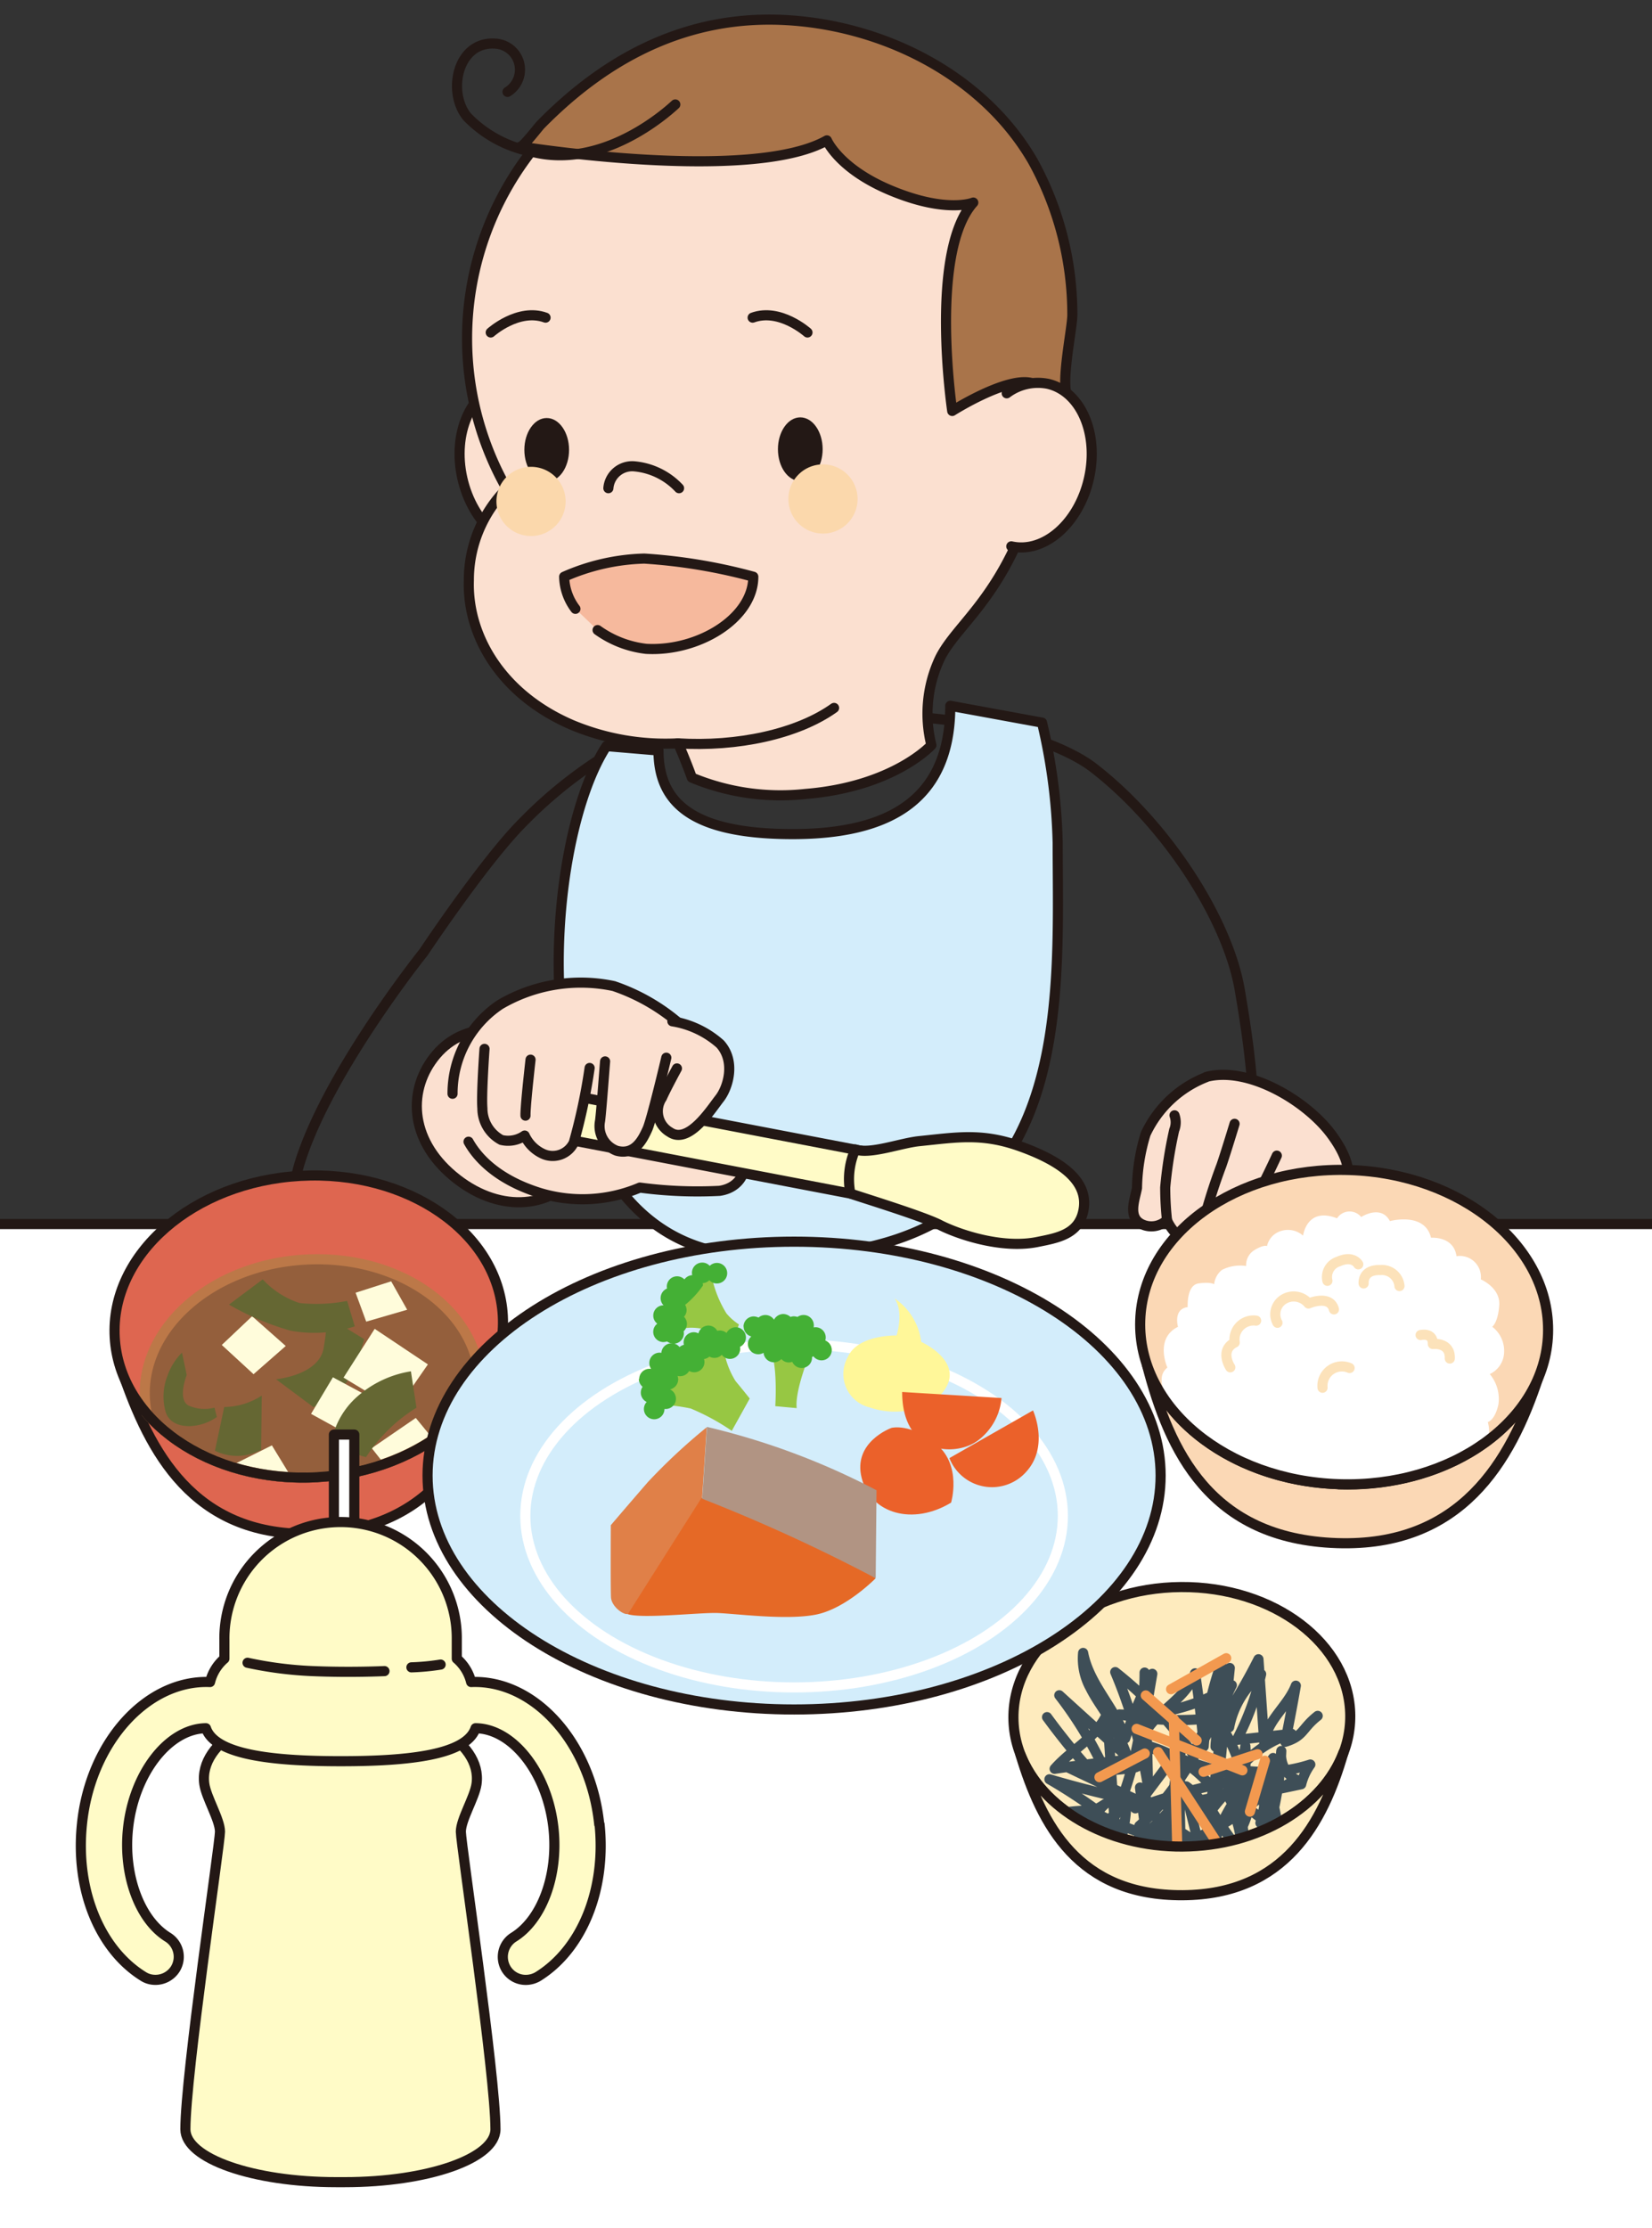 <svg xmlns="http://www.w3.org/2000/svg" xmlns:xlink="http://www.w3.org/1999/xlink" width="138.86" height="187.255" viewBox="0 0 138.86 187.255">
  <rect x="0" y="0" width="138.86" height="187.255" fill="#333333" stroke="none"/>
  <defs>
    <clipPath id="clip-path">
      <rect id="長方形_1754" data-name="長方形 1754" width="138.86" height="187.255" fill="none"/>
    </clipPath>
    <clipPath id="clip-path-2">
      <path id="パス_14777" data-name="パス 14777" d="M63.98,77.177c-7.764.439-13.786,5.679-13.457,11.715a11.607,11.607,0,0,0,.151,1.207c3.059,3.512,8.395,5.693,14.321,5.35s10.988-3.086,13.635-6.927a9.02,9.02,0,0,0,.027-1.221C78.328,81.54,72.32,77.15,65.009,77.15c-.343,0-.686,0-1.043.027" transform="translate(-50.511 -77.15)" fill="none"/>
    </clipPath>
    <clipPath id="clip-path-4">
      <path id="パス_14784" data-name="パス 14784" d="M111.511,84.327c-.233,7.284,7.243,13.443,16.708,13.758s17.325-5.35,17.572-12.647S138.548,72,129.083,71.68h-.741c-9.136,0-16.6,5.556-16.831,12.661" transform="translate(-111.506 -71.68)" fill="none"/>
    </clipPath>
  </defs>
  <g id="img_19" transform="translate(-41.64)">
    <g id="グループ_2638" data-name="グループ 2638" transform="translate(41.64)">
      <g id="グループ_2633" data-name="グループ 2633" clip-path="url(#clip-path)">
        <path id="パス_14716" data-name="パス 14716" d="M87.122,46.448a37.183,37.183,0,0,0-8.23,6.365c-3.237,3.237-8.354,10.933-8.354,10.933s-7.97,9.945-10.384,17.627c-3.141,10.014,9.383,16.1,17.97,8.669l-.288,14.581h49.6l.425-17.586s6.859,2.579,10.288-1,2-13.292,1-19.149-6.1-13.854-12.277-18.642c-2.853-2.222-10.411-4.787-20.878-4.362-7.147.288-14.581,1.139-18.861,2.579Z" transform="translate(-34.942 16.295)" fill="none" stroke="#231815" stroke-linecap="round" stroke-linejoin="round" stroke-width="0.85"/>
        <path id="パス_14717" data-name="パス 14717" d="M253.833,162.63H2.079c-1.728,0-2.181-1.358-1-3L33.945,76.9a5.25,5.25,0,0,1,3.841-1.907H218.127a5.274,5.274,0,0,1,3.841,1.907l32.867,82.729c1.18,1.646.727,3-1,3" transform="translate(-56.962 27.876)" fill="#fff"/>
        <path id="パス_14718" data-name="パス 14718" d="M253.833,162.63H2.079c-1.728,0-2.181-1.358-1-3L33.945,76.9a5.25,5.25,0,0,1,3.841-1.907H218.127a5.274,5.274,0,0,1,3.841,1.907l32.867,82.729c1.18,1.646.727,3-1,3Z" transform="translate(-56.962 27.876)" fill="none" stroke="#231815" stroke-linecap="round" stroke-linejoin="round" stroke-width="0.85"/>
        <path id="パス_14719" data-name="パス 14719" d="M80.031,29.245c.837,3.772-.713,7.339-3.47,7.956s-5.679-1.948-6.529-5.72.713-7.339,3.47-7.956,5.679,1.948,6.529,5.72" transform="translate(-31.17 8.711)" fill="#fbe0d0"/>
        <path id="パス_14720" data-name="パス 14720" d="M80.031,29.245c.837,3.772-.713,7.339-3.47,7.956s-5.679-1.948-6.529-5.72.713-7.339,3.47-7.956S79.181,25.473,80.031,29.245Z" transform="translate(-31.17 8.711)" fill="none" stroke="#231815" stroke-linecap="round" stroke-linejoin="round" stroke-width="0.85"/>
        <path id="パス_14721" data-name="パス 14721" d="M119.574,33.461C121.4,21.088,117.749,2.09,95.856,2.09a25.577,25.577,0,0,0-22.263,38.2A10.852,10.852,0,0,0,70.411,48c-.151,4.623,2.7,9.588,8.683,12.154A20.391,20.391,0,0,0,88,61.692c.754,1.728,1.152,2.881,1.152,2.881a19.39,19.39,0,0,0,9.561,1.372c7.421-.6,10.576-4.1,10.576-4.1a10.908,10.908,0,0,1,.727-7.325c1.824-3.635,7.352-6.132,9.561-21.07" transform="translate(-31.001 0.777)" fill="#fbe0d0"/>
        <path id="パス_14722" data-name="パス 14722" d="M119.574,33.461C121.4,21.088,117.749,2.09,95.856,2.09a25.577,25.577,0,0,0-22.263,38.2A10.852,10.852,0,0,0,70.411,48c-.151,4.623,2.7,9.588,8.683,12.154A20.391,20.391,0,0,0,88,61.692c.754,1.728,1.152,2.881,1.152,2.881a19.39,19.39,0,0,0,9.561,1.372c7.421-.6,10.576-4.1,10.576-4.1a10.908,10.908,0,0,1,.727-7.325c1.824-3.635,7.352-6.132,9.561-21.07Z" transform="translate(-31.001 0.777)" fill="none" stroke="#231815" stroke-linecap="round" stroke-linejoin="round" stroke-width="0.85"/>
        <path id="パス_14723" data-name="パス 14723" d="M111.578,16.59c-3.731,4.211-1.756,17.5-1.756,17.5s4.431-2.812,6.571-2.373a8.152,8.152,0,0,1,3.251,1.331c-.864-.713.288-5.885.274-7.051a26.706,26.706,0,0,0-3.306-12.881C112.429,5.863,104.047,1.693,95.844,1.241S80.851,4.3,75.214,10.047c-.165.165-1.468,1.866-1.674,1.824,0,0,19.328,3.1,25.747-.521,0,0,1.029,2.455,5.542,4.28,4.582,1.866,6.763.946,6.763.946" transform="translate(-29.782 0.447)" fill="#a9744a"/>
        <path id="パス_14724" data-name="パス 14724" d="M111.578,16.59c-3.731,4.211-1.756,17.5-1.756,17.5s4.431-2.812,6.571-2.373a8.152,8.152,0,0,1,3.251,1.331c-.864-.713.288-5.885.274-7.051a26.706,26.706,0,0,0-3.306-12.881C112.429,5.863,104.047,1.693,95.844,1.241S80.851,4.3,75.214,10.047c-.165.165-1.468,1.866-1.674,1.824,0,0,19.328,3.1,25.747-.521,0,0,1.029,2.455,5.542,4.28,4.582,1.866,6.763.946,6.763.946Z" transform="translate(-29.782 0.447)" fill="none" stroke="#231815" stroke-linecap="round" stroke-linejoin="round" stroke-width="0.85"/>
        <path id="パス_14725" data-name="パス 14725" d="M77.156,38.445a4.614,4.614,0,0,1-.946-2.7,17.787,17.787,0,0,1,6.735-1.523,45.972,45.972,0,0,1,9.163,1.523c0,3.484-4.609,6.31-9,6.063a8.72,8.72,0,0,1-4.088-1.577" transform="translate(-28.789 12.721)" fill="#f6b99d"/>
        <path id="パス_14726" data-name="パス 14726" d="M77.156,38.445a4.614,4.614,0,0,1-.946-2.7,17.787,17.787,0,0,1,6.735-1.523,45.972,45.972,0,0,1,9.163,1.523c0,3.484-4.609,6.31-9,6.063a8.72,8.72,0,0,1-4.088-1.577" transform="translate(-28.789 12.721)" fill="none" stroke="#231815" stroke-linecap="round" stroke-linejoin="round" stroke-width="0.85"/>
        <path id="パス_14727" data-name="パス 14727" d="M84.86,30.408A5.866,5.866,0,0,0,81.1,28.57a2.007,2.007,0,0,0-2.181,1.838" transform="translate(-27.782 10.62)" fill="none" stroke="#231815" stroke-linecap="round" stroke-linejoin="round" stroke-width="0.85"/>
        <path id="パス_14728" data-name="パス 14728" d="M71.71,20.762s2.318-2.085,4.609-1.248" transform="translate(-30.462 7.18)" fill="none" stroke="#231815" stroke-linecap="round" stroke-linejoin="round" stroke-width="0.85"/>
        <path id="パス_14729" data-name="パス 14729" d="M92.369,20.762s-2.318-2.085-4.609-1.248" transform="translate(-24.496 7.18)" fill="none" stroke="#231815" stroke-linecap="round" stroke-linejoin="round" stroke-width="0.85"/>
        <path id="パス_14730" data-name="パス 14730" d="M89.31,28.245c0,1.481.837,2.675,1.879,2.675s1.879-1.207,1.879-2.675-.837-2.675-1.879-2.675-1.879,1.207-1.879,2.675" transform="translate(-23.92 9.505)" fill="#231815"/>
        <path id="パス_14731" data-name="パス 14731" d="M77.529,28.285c0,1.481-.837,2.675-1.879,2.675s-1.879-1.207-1.879-2.675.837-2.675,1.879-2.675,1.879,1.207,1.879,2.675" transform="translate(-29.696 9.52)" fill="#231815"/>
        <path id="パス_14732" data-name="パス 14732" d="M83.16,46.347c5.034.315,10.082-.782,13.155-2.977" transform="translate(-26.206 16.122)" fill="none" stroke="#231815" stroke-linecap="round" stroke-linejoin="round" stroke-width="0.85"/>
        <path id="パス_14733" data-name="パス 14733" d="M116.5,44.653a48.154,48.154,0,0,1,1.317,10.1c0,14.335,1.77,36.365-26.447,34.65C72.493,88.246,73.838,55.915,79.887,46.628l4.376.37c0,4.2,2.593,6.79,10.206,7.01,8.614.247,14.321-2.428,14.321-10.768l7.7,1.413Z" transform="translate(-28.913 16.074)" fill="#d3edfb"/>
        <path id="パス_14734" data-name="パス 14734" d="M116.5,44.653a48.154,48.154,0,0,1,1.317,10.1c0,14.335,1.77,36.365-26.447,34.65C72.493,88.246,73.838,55.915,79.887,46.628l4.376.37c0,4.2,2.593,6.79,10.206,7.01,8.614.247,14.321-2.428,14.321-10.768l7.7,1.413Z" transform="translate(-28.913 16.074)" fill="none" stroke="#231815" stroke-linecap="round" stroke-linejoin="round" stroke-width="0.85"/>
        <path id="パス_14735" data-name="パス 14735" d="M117.226,66.041a9.385,9.385,0,0,0-5.1,4.774,16.324,16.324,0,0,0-.727,4.54c-.178.974-.8,2.455.4,3.045a1.879,1.879,0,0,0,2.112-.343s.713,1.646,1.6,1.344a4.147,4.147,0,0,0,1.372-.741s1.262.549,1.742.288l.48-.261A1.706,1.706,0,0,0,119.6,80.1c.6.466,3.621.343,5.062-.261s2.743-1.125,3.662-2.853,1.536-3.21-.535-6.063-7.01-5.83-10.562-4.9" transform="translate(-15.828 24.479)" fill="#fbe0d0"/>
        <path id="パス_14736" data-name="パス 14736" d="M117.226,66.041a9.385,9.385,0,0,0-5.1,4.774,16.324,16.324,0,0,0-.727,4.54c-.178.974-.8,2.455.4,3.045a1.879,1.879,0,0,0,2.112-.343s.713,1.646,1.6,1.344a4.147,4.147,0,0,0,1.372-.741s1.262.549,1.742.288l.48-.261A1.706,1.706,0,0,0,119.6,80.1c.6.466,3.621.343,5.062-.261s2.743-1.125,3.662-2.853,1.536-3.21-.535-6.063-7.01-5.83-10.562-4.9Z" transform="translate(-15.828 24.479)" fill="none" stroke="#231815" stroke-linecap="round" stroke-linejoin="round" stroke-width="0.85"/>
        <path id="パス_14737" data-name="パス 14737" d="M113.823,68.33a1.764,1.764,0,0,1-.027,1.248,37.057,37.057,0,0,0-.754,4.815,26.056,26.056,0,0,0,.151,2.743" transform="translate(-15.1 25.4)" fill="none" stroke="#231815" stroke-linecap="round" stroke-linejoin="round" stroke-width="0.85"/>
        <path id="パス_14738" data-name="パス 14738" d="M118.03,68.85s-.8,2.634-1.111,3.512a47.154,47.154,0,0,0-1.619,5.185" transform="translate(-14.258 25.594)" fill="none" stroke="#231815" stroke-linecap="round" stroke-linejoin="round" stroke-width="0.85"/>
        <path id="パス_14739" data-name="パス 14739" d="M120.98,70.8s-1.3,2.812-2,3.978a7.8,7.8,0,0,1-2.058,2.071" transform="translate(-13.656 26.319)" fill="none" stroke="#231815" stroke-linecap="round" stroke-linejoin="round" stroke-width="0.85"/>
        <path id="パス_14740" data-name="パス 14740" d="M123.375,72.54a20.739,20.739,0,0,1-2.442,3.333c-.85.713-1.989.892-3.443-.178" transform="translate(-13.444 26.965)" fill="none" stroke="#231815" stroke-linecap="round" stroke-linejoin="round" stroke-width="0.85"/>
        <path id="パス_14741" data-name="パス 14741" d="M87.992,7.788c-.741.686-6.159,5.542-12.14,3.951A10.24,10.24,0,0,1,70.5,8.83c-1.728-2.1-.809-6.488,2.483-6.145a2.191,2.191,0,0,1,.905,4.047" transform="translate(-31.229 0.991)" fill="none" stroke="#231815" stroke-linecap="round" stroke-linejoin="round" stroke-width="0.85"/>
        <path id="パス_14742" data-name="パス 14742" d="M103.714,37.2c2.757.617,5.679-1.934,6.529-5.72s-.713-7.325-3.47-7.942a4.346,4.346,0,0,0-3.443.8" transform="translate(-18.708 8.715)" fill="#fbe0d0"/>
        <path id="パス_14743" data-name="パス 14743" d="M103.714,37.2c2.757.617,5.679-1.934,6.529-5.72s-.713-7.325-3.47-7.942a4.346,4.346,0,0,0-3.443.8" transform="translate(-18.708 8.715)" fill="none" stroke="#231815" stroke-linecap="round" stroke-linejoin="round" stroke-width="0.85"/>
        <path id="パス_14744" data-name="パス 14744" d="M80.622,75.32c-2.387,2.853-6.667,3.182-10.4.055S66.411,68.036,68.8,65.2s6.749-2.908,10.48.219,3.731,7.064,1.344,9.9" transform="translate(-32.145 23.444)" fill="#fbe0d0"/>
        <path id="パス_14745" data-name="パス 14745" d="M80.622,75.32c-2.387,2.853-6.667,3.182-10.4.055S66.411,68.036,68.8,65.2s6.749-2.908,10.48.219,3.731,7.064,1.344,9.9Z" transform="translate(-32.145 23.444)" fill="none" stroke="#231815" stroke-linecap="round" stroke-linejoin="round" stroke-width="0.85"/>
        <path id="パス_14746" data-name="パス 14746" d="M69.375,69.551a8.99,8.99,0,0,1,4.005-7.5,13.389,13.389,0,0,1,9.547-1.55A16.6,16.6,0,0,1,88.607,63.8c3.128,3.141,1.084,7.476.11,9.245,0,0,3.5.576,4.623,1.372s.6,2.99-1.523,3.292a36.432,36.432,0,0,1-6.694-.274,12.364,12.364,0,0,1-8.354.466c-3.786-1.166-5.391-3.141-6.049-4.321" transform="translate(-31.337 22.368)" fill="#fbe0d0"/>
        <path id="パス_14747" data-name="パス 14747" d="M69.375,69.551a8.99,8.99,0,0,1,4.005-7.5,13.389,13.389,0,0,1,9.547-1.55A16.6,16.6,0,0,1,88.607,63.8c3.128,3.141,1.084,7.476.11,9.245,0,0,3.5.576,4.623,1.372s.6,2.99-1.523,3.292a36.432,36.432,0,0,1-6.694-.274,12.364,12.364,0,0,1-8.354.466c-3.786-1.166-5.391-3.141-6.049-4.321" transform="translate(-31.337 22.368)" fill="none" stroke="#231815" stroke-linecap="round" stroke-linejoin="round" stroke-width="0.85"/>
        <path id="パス_14748" data-name="パス 14748" d="M104.4,76.083l-29.355-5.61a1.46,1.46,0,0,1-1.152-1.7l.151-.782a1.461,1.461,0,0,1,1.7-1.152l29.355,5.61a1.461,1.461,0,0,1,1.152,1.7l-.151.782a1.461,1.461,0,0,1-1.7,1.152" transform="translate(-29.659 24.836)" fill="#fffbc7"/>
        <path id="パス_14749" data-name="パス 14749" d="M1.454,0h.8A1.455,1.455,0,0,1,3.7,1.454v29.89A1.455,1.455,0,0,1,2.25,32.8h-.8A1.455,1.455,0,0,1,0,31.344V1.454A1.455,1.455,0,0,1,1.454,0Z" transform="translate(43.962 95.041) rotate(-79.17)" fill="none" stroke="#231815" stroke-linecap="round" stroke-linejoin="round" stroke-width="0.85"/>
        <path id="パス_14750" data-name="パス 14750" d="M83.169,62.57a7.937,7.937,0,0,1,4.019,1.907c1.331,1.481.658,3.676-.055,4.582s-2.606,3.909-4.17,2.826A2.022,2.022,0,0,1,82.291,69c.316-.727,1.262-2.469,1.262-2.469" transform="translate(-26.653 23.259)" fill="#fbe0d0"/>
        <path id="パス_14751" data-name="パス 14751" d="M83.169,62.57a7.937,7.937,0,0,1,4.019,1.907c1.331,1.481.658,3.676-.055,4.582s-2.606,3.909-4.17,2.826A2.022,2.022,0,0,1,82.291,69c.316-.727,1.262-2.469,1.262-2.469" transform="translate(-26.653 23.259)" fill="none" stroke="#231815" stroke-linecap="round" stroke-linejoin="round" stroke-width="0.85"/>
        <path id="パス_14752" data-name="パス 14752" d="M83.985,64.8s-1.235,5.24-1.591,6.008-1.015,2.236-2.579,1.811a2.205,2.205,0,0,1-1.4-2.5c.11-.8.384-4.568.425-5.007" transform="translate(-27.978 24.088)" fill="#fbe0d0"/>
        <path id="パス_14753" data-name="パス 14753" d="M83.985,64.8s-1.235,5.24-1.591,6.008-1.015,2.236-2.579,1.811a2.205,2.205,0,0,1-1.4-2.5c.11-.8.384-4.568.425-5.007" transform="translate(-27.978 24.088)" fill="none" stroke="#231815" stroke-linecap="round" stroke-linejoin="round" stroke-width="0.85"/>
        <path id="パス_14754" data-name="パス 14754" d="M80.218,65.865a48.908,48.908,0,0,1-1.331,6.269,1.962,1.962,0,0,1-2.62.933,3.127,3.127,0,0,1-1.509-1.523,2.435,2.435,0,0,1-1.962.37,3.005,3.005,0,0,1-1.591-2.661c-.1-1.152.178-4.993.178-4.993" transform="translate(-30.657 23.887)" fill="#fbe0d0"/>
        <path id="パス_14755" data-name="パス 14755" d="M80.218,65.865a48.908,48.908,0,0,1-1.331,6.269,1.962,1.962,0,0,1-2.62.933,3.127,3.127,0,0,1-1.509-1.523,2.435,2.435,0,0,1-1.962.37,3.005,3.005,0,0,1-1.591-2.661c-.1-1.152.178-4.993.178-4.993" transform="translate(-30.657 23.887)" fill="none" stroke="#231815" stroke-linecap="round" stroke-linejoin="round" stroke-width="0.85"/>
        <path id="パス_14756" data-name="パス 14756" d="M74.266,64.92s-.453,3.951-.425,4.705" transform="translate(-29.671 24.133)" fill="#fbe0d0"/>
        <path id="パス_14757" data-name="パス 14757" d="M74.266,64.92s-.453,3.951-.425,4.705" transform="translate(-29.671 24.133)" fill="none" stroke="#231815" stroke-linecap="round" stroke-linejoin="round" stroke-width="0.85"/>
        <path id="パス_14758" data-name="パス 14758" d="M94.188,70.7a6.189,6.189,0,0,0-.412,3.7c.123.082,6.008,1.866,7.5,2.634s5.185,2.058,8.23,1.44c1.619-.329,3.457-.617,3.855-2.634.453-2.291-1.5-4.033-5.322-5.4-3.21-1.152-5.35-.754-8.464-.439-1.6.165-4.129,1.139-5.391.7" transform="translate(-22.296 25.898)" fill="#fffbc7"/>
        <path id="パス_14759" data-name="パス 14759" d="M94.188,70.7a6.189,6.189,0,0,0-.412,3.7c.123.082,6.008,1.866,7.5,2.634s5.185,2.058,8.23,1.44c1.619-.329,3.457-.617,3.855-2.634.453-2.291-1.5-4.033-5.322-5.4-3.21-1.152-5.35-.754-8.464-.439C97.974,70.164,95.45,71.138,94.188,70.7Z" transform="translate(-22.296 25.898)" fill="none" stroke="#231815" stroke-linecap="round" stroke-linejoin="round" stroke-width="0.85"/>
        <path id="パス_14760" data-name="パス 14760" d="M95.766,31.358a2.908,2.908,0,1,1-2.908-2.908,2.91,2.91,0,0,1,2.908,2.908" transform="translate(-23.682 10.576)" fill="#fbd8ac"/>
        <path id="パス_14761" data-name="パス 14761" d="M77.876,31.508A2.908,2.908,0,1,1,74.968,28.6a2.91,2.91,0,0,1,2.908,2.908" transform="translate(-30.332 10.631)" fill="#fbd8ac"/>
        <path id="パス_14762" data-name="パス 14762" d="M65.455,93.2C58.062,93.624,51.6,90.14,49.31,85.01c2.373,6.694,6.255,13.5,16.42,12.922,9.89-.562,13.251-7.764,14.856-14.691-1.7,5.35-7.723,9.534-15.13,9.945" transform="translate(-38.789 30.943)" fill="#de6650"/>
        <path id="パス_14763" data-name="パス 14763" d="M65.455,93.2C58.062,93.624,51.6,90.14,49.31,85.01c2.373,6.694,6.255,13.5,16.42,12.922,9.89-.562,13.251-7.764,14.856-14.691-1.7,5.35-7.723,9.534-15.13,9.945Z" transform="translate(-38.789 30.943)" fill="none" stroke="#231815" stroke-linecap="round" stroke-linejoin="round" stroke-width="0.85"/>
        <path id="パス_14764" data-name="パス 14764" d="M81.294,83.791c.4,7-6.584,13.073-15.6,13.58S49.072,92.625,48.674,85.629s6.584-13.073,15.6-13.58S80.9,76.8,81.294,83.791" transform="translate(-39.031 26.77)" fill="#de6650"/>
        <path id="パス_14765" data-name="パス 14765" d="M63.98,77.178c-7.764.439-13.8,5.679-13.457,11.715a11.607,11.607,0,0,0,.151,1.207c3.059,3.525,8.395,5.693,14.335,5.35S76,92.363,78.644,88.522a12,12,0,0,0,.027-1.221c-.343-6.036-6.914-10.562-14.691-10.123" transform="translate(-38.343 28.678)" fill="#945f3c"/>
      </g>
      <g id="グループ_2634" data-name="グループ 2634" transform="translate(12.168 105.829)" clip-path="url(#clip-path-2)">
        <path id="パス_14766" data-name="パス 14766" d="M58.554,85.953s3.608-.329,4.005-2.606.178-2.757.178-2.757l3.224,1.989a13.28,13.28,0,0,1-1.468,3.635A15.2,15.2,0,0,1,61.709,88.3L58.54,85.94Z" transform="translate(-47.526 -75.871)" fill="#656733"/>
        <path id="パス_14767" data-name="パス 14767" d="M57.9,85.51,55.23,83.054l2.551-2.414,2.826,2.5Z" transform="translate(-48.756 -75.853)" fill="#fffcdb"/>
        <path id="パス_14768" data-name="パス 14768" d="M64.294,89.428,60.7,87.453l1.838-3.073,3.855,2.071Z" transform="translate(-46.723 -74.462)" fill="#fffcdb"/>
        <path id="パス_14769" data-name="パス 14769" d="M69.782,84.4l-2.634,3.8L62.69,85.511l2.62-4.1Z" transform="translate(-45.983 -75.566)" fill="#fffcdb"/>
        <path id="パス_14770" data-name="パス 14770" d="M65.778,91.136,64.42,89.408l3.7-2.538,1.866,2.277Z" transform="translate(-45.34 -73.537)" fill="#fffcdb"/>
        <path id="パス_14771" data-name="パス 14771" d="M55.72,90.32l3.539-1.77,2.387,3.909-3.621,1.674Z" transform="translate(-48.574 -72.912)" fill="#fffcdb"/>
        <path id="パス_14772" data-name="パス 14772" d="M61.9,90.375a6.753,6.753,0,0,1,2.044-4.06,8.922,8.922,0,0,1,4.705-2.3l.466,3.059a13.538,13.538,0,0,0-4.239,4.156Z" transform="translate(-46.277 -74.6)" fill="#656733"/>
        <path id="パス_14773" data-name="パス 14773" d="M56.133,88.288a4.244,4.244,0,0,1-2.181.754c-1.221.041-1.907-.466-2.126-1.235a4.78,4.78,0,0,1,.165-2.99,5.157,5.157,0,0,1,1.221-1.948l.4,1.879s-.8,2,.123,2.551a3.243,3.243,0,0,0,2.208.192l.206.8Z" transform="translate(-50.084 -75.024)" fill="#656733"/>
        <path id="パス_14774" data-name="パス 14774" d="M54.81,90.136l.782-3.676a5.9,5.9,0,0,0,3.155-.96l-.055,4.554a4.213,4.213,0,0,1-3.882.082" transform="translate(-48.912 -74.046)" fill="#656733"/>
        <path id="パス_14775" data-name="パス 14775" d="M55.687,80.492l2.826-2.112A7.312,7.312,0,0,0,61.6,80.369a13.4,13.4,0,0,0,4.005-.178l.645,2.14a10.9,10.9,0,0,1-5.418.357,22.5,22.5,0,0,1-5.171-2.195" transform="translate(-48.596 -76.693)" fill="#656733"/>
        <path id="パス_14776" data-name="パス 14776" d="M66.42,78.5l-2.99.96.892,2.428,3.443-1Z" transform="translate(-45.708 -76.648)" fill="#fffcdb"/>
      </g>
      <g id="グループ_2635" data-name="グループ 2635" clip-path="url(#clip-path)">
        <path id="パス_14778" data-name="パス 14778" d="M63.98,77.178c-7.764.439-13.8,5.679-13.457,11.715a11.607,11.607,0,0,0,.151,1.207c3.059,3.525,8.395,5.693,14.335,5.35S76,92.363,78.644,88.522a12,12,0,0,0,.027-1.221C78.329,81.266,71.758,76.739,63.98,77.178Z" transform="translate(-38.343 28.678)" fill="none" stroke="#bc7848" stroke-miterlimit="10" stroke-width="0.85"/>
        <path id="パス_14779" data-name="パス 14779" d="M81.294,83.791c.4,7-6.584,13.073-15.6,13.58S49.072,92.625,48.674,85.629s6.584-13.073,15.6-13.58S80.9,76.8,81.294,83.791Z" transform="translate(-39.031 26.77)" fill="none" stroke="#231815" stroke-linecap="round" stroke-linejoin="round" stroke-width="0.85"/>
        <path id="パス_14780" data-name="パス 14780" d="M128.062,93.636c-7.778-.247-14.211-4.458-16.132-9.986,1.866,7.174,5.281,14.581,15.967,14.938,10.4.343,14.581-6.831,16.9-13.868-2.277,5.4-8.971,9.177-16.749,8.93" transform="translate(-15.511 31.095)" fill="#fbd8b5"/>
        <path id="パス_14781" data-name="パス 14781" d="M128.062,93.636c-7.778-.247-14.211-4.458-16.132-9.986,1.866,7.174,5.281,14.581,15.967,14.938,10.4.343,14.581-6.831,16.9-13.868-2.277,5.4-8.971,9.177-16.749,8.93Z" transform="translate(-15.511 31.095)" fill="none" stroke="#231815" stroke-linecap="round" stroke-linejoin="round" stroke-width="0.85"/>
        <path id="パス_14782" data-name="パス 14782" d="M145.791,85.442c-.233,7.3-8.107,12.949-17.572,12.647s-16.941-6.461-16.708-13.758,8.107-12.949,17.572-12.647,16.941,6.461,16.708,13.758" transform="translate(-15.669 26.642)" fill="#fbd8b5"/>
      </g>
      <g id="グループ_2636" data-name="グループ 2636" transform="translate(95.837 98.326)" clip-path="url(#clip-path-4)">
        <path id="パス_14783" data-name="パス 14783" d="M114.192,83.9s-.412-1.481.823-1.632c0,0-.123-1.838.905-1.989s1.317.069,1.317.069a1.77,1.77,0,0,1,.658-1.207,3.378,3.378,0,0,1,2.03-.329,1.476,1.476,0,0,1,.713-1.344c.8-.48,1.043-.329,1.043-.329a1.7,1.7,0,0,1,.741-1.07,1.928,1.928,0,0,1,2.291.192s.3-2.455,2.853-1.454a1.255,1.255,0,0,1,2.03-.11s1.66-1.084,2.414.343c0,0,2.936-.8,3.457,1.4,0,0,1.907-.165,2.14,1.55a1.771,1.771,0,0,1,2.044,1.948s1.66.7,1.55,2.181-.59,1.8-.59,1.8a2.538,2.538,0,0,1,1,2.112,2.083,2.083,0,0,1-1.207,1.866,3.25,3.25,0,0,1,.727,2.551c-.3,1.358-.892,1.481-.892,1.481a2.906,2.906,0,0,1-.329,2.318c-.727.933-6.763,4.65-6.763,4.65l-16.241-2.716s-3.374-4.76-3.7-6.008-.713-2.154.1-2.826c0,0-1.111-2.442.905-3.429" transform="translate(-111.018 -70.746)" fill="#fff"/>
      </g>
      <g id="グループ_2637" data-name="グループ 2637" clip-path="url(#clip-path)">
        <path id="パス_14785" data-name="パス 14785" d="M145.791,85.442c-.233,7.3-8.107,12.949-17.572,12.647s-16.941-6.461-16.708-13.758,8.107-12.949,17.572-12.647S146.024,78.144,145.791,85.442Z" transform="translate(-15.669 26.642)" fill="none" stroke="#231815" stroke-linecap="round" stroke-linejoin="round" stroke-width="0.85"/>
        <path id="パス_14786" data-name="パス 14786" d="M117.119,84.833s-.947-1.413.37-2.085a1.6,1.6,0,0,1,1.8-1.838" transform="translate(-13.704 30.076)" fill="none" stroke="#fce2ba" stroke-linecap="round" stroke-linejoin="round" stroke-width="0.85"/>
        <path id="パス_14787" data-name="パス 14787" d="M119.97,81.642a1.477,1.477,0,0,1,.549-1.989,1.608,1.608,0,0,1,2.058.37s1.8-.782,2.14.494" transform="translate(-12.591 29.523)" fill="none" stroke="#fce2ba" stroke-linecap="round" stroke-linejoin="round" stroke-width="0.85"/>
        <path id="パス_14788" data-name="パス 14788" d="M122.991,78.963a1.362,1.362,0,0,1,.919-1.619c1.248-.562,1.674.233,1.674.233" transform="translate(-11.414 28.677)" fill="none" stroke="#fce2ba" stroke-linecap="round" stroke-linejoin="round" stroke-width="0.85"/>
        <path id="パス_14789" data-name="パス 14789" d="M125.2,78.935s-.137-1.18,1.413-1.125a1.477,1.477,0,0,1,1.6,1.344" transform="translate(-10.579 28.924)" fill="none" stroke="#fce2ba" stroke-linecap="round" stroke-linejoin="round" stroke-width="0.85"/>
        <path id="パス_14790" data-name="パス 14790" d="M128.69,81.8s1.056-.261,1.029.754c0,0,1.481-.192,1.427,1.221" transform="translate(-9.281 30.396)" fill="none" stroke="#fce2ba" stroke-linecap="round" stroke-linejoin="round" stroke-width="0.85"/>
        <path id="パス_14791" data-name="パス 14791" d="M122.68,85.5a1.636,1.636,0,0,1,2.277-1.66" transform="translate(-11.515 31.126)" fill="none" stroke="#fce2ba" stroke-linecap="round" stroke-linejoin="round" stroke-width="0.85"/>
        <path id="パス_14792" data-name="パス 14792" d="M132.053,108.039c.041,6.022-6.269,10.946-14.088,11s-14.184-4.787-14.225-10.809,6.269-10.946,14.088-11,14.184,4.787,14.225,10.809" transform="translate(-18.556 36.143)" fill="#feebbe"/>
        <path id="パス_14793" data-name="パス 14793" d="M132.053,108.039c.041,6.022-6.269,10.946-14.088,11s-14.184-4.787-14.225-10.809,6.269-10.946,14.088-11,14.184,4.787,14.225,10.809Z" transform="translate(-18.556 36.143)" fill="none" stroke="#231815" stroke-linecap="round" stroke-linejoin="round" stroke-width="0.85"/>
        <path id="パス_14794" data-name="パス 14794" d="M105.8,106.661a57.061,57.061,0,0,0,5.981,6.941c-.562-1.289-1.139-2.579-1.783-3.813a32.488,32.488,0,0,0-3.169-4.966l4.87,4.417a3.165,3.165,0,0,1,1.125,1.6,17.1,17.1,0,0,0-1.811-4.088c-.521-.85-1.111-1.632-1.564-2.538a5.135,5.135,0,0,1-.617-2.949c.521,2.7,2.689,4.6,3.539,7.188a37.2,37.2,0,0,1,2.277-5.432l-1.029,6.008c.617-2.62,3.717-3.539,4.623-6.049.315,2.03.562,4.088.727,6.145a27.408,27.408,0,0,1,1.481-7,25.311,25.311,0,0,0,.658,5.391,7.576,7.576,0,0,1,2.689-4.472,23.22,23.22,0,0,1-2.044,5.528l4.6-.508a9,9,0,0,0-4.458,3.018,12.686,12.686,0,0,0,6.036-.439,4.832,4.832,0,0,0-.768,1.66l-3.909.823a7.026,7.026,0,0,0,3.443-1.235,2.343,2.343,0,0,1-1.207-2.387,27.545,27.545,0,0,1-.947,6.187,36.966,36.966,0,0,0-.453-4.6,42.029,42.029,0,0,1,1.221,5.391,25.108,25.108,0,0,0-4.362-3.292,10.914,10.914,0,0,1,1.468,3.937,24.335,24.335,0,0,1,.055-8.038,13.267,13.267,0,0,1-.165,3.128,11.679,11.679,0,0,0-1.962-4.925,32.97,32.97,0,0,1-1.1,7.7,17.6,17.6,0,0,1,3.292-3.539,5.9,5.9,0,0,1-.4,4.582l-.466-.933a10.931,10.931,0,0,1,.535,3.059,35.165,35.165,0,0,1-2.757-3.964,9.133,9.133,0,0,1,.384,4.129,24.4,24.4,0,0,0-2.593-1.879q-.967,1.132-2.016,2.181a47.537,47.537,0,0,1,1.8-5.377,14.539,14.539,0,0,1-5.35,4.76,12.688,12.688,0,0,0,.782-3.868,31.622,31.622,0,0,1-3.539,2.414,7.122,7.122,0,0,1,1.756-2.593A9.026,9.026,0,0,1,107.4,115.3a.936.936,0,0,1-.549-.014.427.427,0,0,1-.247-.494,15.107,15.107,0,0,1,3.429-.274,45.169,45.169,0,0,0-4.033-2.634q3.848,1.132,7.764,1.92-3.086-1.42-6.132-2.881a16.752,16.752,0,0,0,5.363,0,.879.879,0,0,0,.521-.206.422.422,0,0,0,.041-.562c-2.373.219-4.746.508-7.119.85,1.427-1.632,3.512-2.593,4.417-4.65.206,2.922.4,5.857.6,8.779A30.914,30.914,0,0,0,114,102.916c.123,3.2.233,6.379.288,9.575a41.8,41.8,0,0,0-2.757-9.616,32.632,32.632,0,0,1,6.571,6.941c1.015-2.428,2.044-4.856,3.059-7.284q-.535,5.288-1.043,10.59a10.876,10.876,0,0,0-6.269-4.156,63.847,63.847,0,0,0,8.834,2.881,47.4,47.4,0,0,0-9.465,2.483q1.975-2.634,3.951-5.254a35.727,35.727,0,0,0-1.015,6.694c-.988-.59-1.989-1.166-2.977-1.756a24.092,24.092,0,0,0,9.067-1.3,15.887,15.887,0,0,0-2.908,6.365c-1.276-2.154-1.235-5.048-2.5-7.215.137,2.318.192,4.65.178,6.968-1.139-2.085-2.263-4.17-3.4-6.255.274,2.154.549,4.307.809,6.461a33.012,33.012,0,0,0-5.13-4.678,22.347,22.347,0,0,0,8.5,2.963,11.64,11.64,0,0,0-2.126.494,21.476,21.476,0,0,0,8.217-4.609,3.089,3.089,0,0,1-.151,2.346,52.576,52.576,0,0,0,1.07-5.459q-2.407,3.148-4.938,6.173a6.06,6.06,0,0,0-2.359-3.786c.823,1.6,1.7,3.182,2.62,4.719a49.123,49.123,0,0,1-6.571-1.4c2.743-2.387,4.636-5.775,6.461-9.095a25.7,25.7,0,0,1-8.134-.274,16.149,16.149,0,0,0,9.451-2.455,12.757,12.757,0,0,0-1.372,5.171,4.76,4.76,0,0,1,1.1-2.963,47.74,47.74,0,0,0,2.51-4.39l.494,7.078c.151-1.92,1.962-3.086,2.647-4.856-.274,1.577-.576,3.155-.892,4.719,1.577-.48,1.385-1.125,2.73-2.181" transform="translate(-17.79 37.645)" fill="none" stroke="#3e4e57" stroke-linecap="round" stroke-linejoin="round" stroke-width="0.85"/>
        <line id="線_835" data-name="線 835" x1="8.889" y1="3.484" transform="translate(95.541 145.294)" fill="none" stroke="#f3994f" stroke-linecap="round" stroke-linejoin="round" stroke-width="0.85"/>
        <line id="線_836" data-name="線 836" x1="6.008" y1="9.232" transform="translate(97.338 147.242)" fill="none" stroke="#f3994f" stroke-linecap="round" stroke-linejoin="round" stroke-width="0.85"/>
        <line id="線_837" data-name="線 837" x2="0.302" y2="11.399" transform="translate(98.669 144.484)" fill="none" stroke="#f3994f" stroke-linecap="round" stroke-linejoin="round" stroke-width="0.85"/>
        <line id="線_838" data-name="線 838" y1="4.28" x2="1.262" transform="translate(105.061 147.969)" fill="none" stroke="#f3994f" stroke-linecap="round" stroke-linejoin="round" stroke-width="0.85"/>
        <line id="線_839" data-name="線 839" y1="1.481" x2="4.54" transform="translate(101.165 147.42)" fill="none" stroke="#f3994f" stroke-linecap="round" stroke-linejoin="round" stroke-width="0.85"/>
        <line id="線_840" data-name="線 840" x2="4.28" y2="3.786" transform="translate(96.309 142.482)" fill="none" stroke="#f3994f" stroke-linecap="round" stroke-linejoin="round" stroke-width="0.85"/>
        <line id="線_841" data-name="線 841" x1="4.636" y2="2.606" transform="translate(98.435 139.354)" fill="none" stroke="#f3994f" stroke-linecap="round" stroke-linejoin="round" stroke-width="0.85"/>
        <line id="線_842" data-name="線 842" y1="1.989" x2="3.813" transform="translate(92.413 147.365)" fill="none" stroke="#f3994f" stroke-linecap="round" stroke-linejoin="round" stroke-width="0.85"/>
        <path id="パス_14795" data-name="パス 14795" d="M117.805,115.271c-6.42.041-11.865-3.224-13.635-7.723,1.77,5.857,4.828,11.865,13.649,11.811,8.587-.055,11.811-6.1,13.5-11.989-1.7,4.527-7.106,7.86-13.525,7.9" transform="translate(-18.396 39.913)" fill="#feebbe"/>
        <path id="パス_14796" data-name="パス 14796" d="M117.805,115.271c-6.42.041-11.865-3.224-13.635-7.723,1.77,5.857,4.828,11.865,13.649,11.811,8.587-.055,11.811-6.1,13.5-11.989-1.7,4.527-7.106,7.86-13.525,7.9Z" transform="translate(-18.396 39.913)" fill="none" stroke="#231815" stroke-linecap="round" stroke-linejoin="round" stroke-width="0.85"/>
        <path id="パス_14797" data-name="パス 14797" d="M66.388,144.552c7,0,12.675-1.989,12.675-4.444,0-4.582-2.908-23.978-2.908-25.007s1.152-2.867,1.317-4.005c.521-3.621-4.966-6.625-11.084-6.625h-.713c-6.118,0-11.6,3-11.084,6.625.165,1.139,1.317,2.99,1.317,4.005S53,135.526,53,140.108c0,2.455,5.679,4.444,12.675,4.444Z" transform="translate(-37.417 38.835)" fill="#fffbc7"/>
        <path id="パス_14798" data-name="パス 14798" d="M66.388,144.552c7,0,12.675-1.989,12.675-4.444,0-4.582-2.908-23.978-2.908-25.007s1.152-2.867,1.317-4.005c.521-3.621-4.966-6.625-11.084-6.625h-.713c-6.118,0-11.6,3-11.084,6.625.165,1.139,1.317,2.99,1.317,4.005S53,135.526,53,140.108c0,2.455,5.679,4.444,12.675,4.444Z" transform="translate(-37.417 38.835)" fill="none" stroke="#231815" stroke-linecap="round" stroke-linejoin="round" stroke-width="0.85"/>
        <rect id="長方形_1756" data-name="長方形 1756" width="1.715" height="8.518" transform="translate(28.066 120.561)" fill="#fff"/>
        <rect id="長方形_1757" data-name="長方形 1757" width="1.715" height="8.518" transform="translate(28.066 120.561)" fill="none" stroke="#231815" stroke-linecap="round" stroke-linejoin="round" stroke-width="0.85"/>
        <path id="パス_14799" data-name="パス 14799" d="M90.169,118.628c-.713-6.927-5.487-12.181-10.768-11.961a3.77,3.77,0,0,0-1.207-1.962v-1.619a9.767,9.767,0,1,0-19.533,0v1.619a3.77,3.77,0,0,0-1.207,1.962c-5.281-.219-10.069,5.034-10.768,11.961-.562,5.473,1.468,10.494,5.171,12.785a1.833,1.833,0,0,0,.823.274,1.976,1.976,0,0,0,1.852-.905,1.938,1.938,0,0,0-.631-2.675c-2.373-1.468-3.745-5.213-3.347-9.081.48-4.705,3.429-8.45,6.557-8.477.754,2.222,5.542,2.771,11.33,2.771s10.576-.535,11.33-2.771c3.128.027,6.077,3.772,6.557,8.477.4,3.882-.974,7.613-3.347,9.081a1.953,1.953,0,0,0-.631,2.675,1.924,1.924,0,0,0,1.852.905,2.018,2.018,0,0,0,.823-.274c3.7-2.3,5.734-7.311,5.171-12.785" transform="translate(-39.799 34.69)" fill="#fffbc7"/>
        <path id="パス_14800" data-name="パス 14800" d="M90.169,118.628c-.713-6.927-5.487-12.181-10.768-11.961a3.77,3.77,0,0,0-1.207-1.962v-1.619a9.767,9.767,0,1,0-19.533,0v1.619a3.77,3.77,0,0,0-1.207,1.962c-5.281-.219-10.069,5.034-10.768,11.961-.562,5.473,1.468,10.494,5.171,12.785a1.833,1.833,0,0,0,.823.274,1.976,1.976,0,0,0,1.852-.905,1.938,1.938,0,0,0-.631-2.675c-2.373-1.468-3.745-5.213-3.347-9.081.48-4.705,3.429-8.45,6.557-8.477.754,2.222,5.542,2.771,11.33,2.771s10.576-.535,11.33-2.771c3.128.027,6.077,3.772,6.557,8.477.4,3.882-.974,7.613-3.347,9.081a1.953,1.953,0,0,0-.631,2.675,1.924,1.924,0,0,0,1.852.905,2.018,2.018,0,0,0,.823-.274c3.7-2.3,5.734-7.311,5.171-12.785Z" transform="translate(-39.799 34.69)" fill="none" stroke="#231815" stroke-linecap="round" stroke-linejoin="round" stroke-width="0.85"/>
        <path id="パス_14801" data-name="パス 14801" d="M56.81,101.87a32,32,0,0,0,5.459.7c3.2.137,6.049,0,6.049,0" transform="translate(-36.001 37.868)" fill="none" stroke="#231815" stroke-linecap="round" stroke-linejoin="round" stroke-width="0.85"/>
        <path id="パス_14802" data-name="パス 14802" d="M66.85,102.213a19.251,19.251,0,0,0,2.455-.233" transform="translate(-32.269 37.909)" fill="none" stroke="#231815" stroke-linecap="round" stroke-linejoin="round" stroke-width="0.85"/>
        <path id="パス_14803" data-name="パス 14803" d="M129.458,95.727c0,10.85-13.8,19.657-30.809,19.657S67.84,106.577,67.84,95.727,81.64,76.07,98.649,76.07s30.809,8.807,30.809,19.657" transform="translate(-31.901 28.278)" fill="#d3edfb"/>
        <path id="パス_14804" data-name="パス 14804" d="M129.458,95.727c0,10.85-13.8,19.657-30.809,19.657S67.84,106.577,67.84,95.727,81.64,76.07,98.649,76.07,129.458,84.877,129.458,95.727Z" transform="translate(-31.901 28.278)" fill="none" stroke="#231815" stroke-linecap="round" stroke-linejoin="round" stroke-width="0.85"/>
        <ellipse id="楕円形_183" data-name="楕円形 183" cx="22.592" cy="14.417" rx="22.592" ry="14.417" transform="translate(44.156 112.976)" fill="none" stroke="#fff" stroke-linecap="round" stroke-linejoin="round" stroke-width="0.85"/>
        <path id="パス_14805" data-name="パス 14805" d="M92.265,83.3s-1.344,3.21-1.166,4.719l-1.8-.165s.261-3.855-.562-5.034a1.869,1.869,0,0,1,1.948-1.262c1.619.027,1.577,1.742,1.577,1.742" transform="translate(-24.132 30.318)" fill="#97c743"/>
        <path id="パス_14806" data-name="パス 14806" d="M86.363,78.344a9.71,9.71,0,0,0,1.193,2.908,4.583,4.583,0,0,0,1.056.933L88.146,83.5s-3.224-1.8-5.007-.658-.027-2.949.809-3.663a5.133,5.133,0,0,1,2.4-.85" transform="translate(-26.5 29.118)" fill="#97c743"/>
        <path id="パス_14807" data-name="パス 14807" d="M87.5,82.554a7.118,7.118,0,0,0,1.015,2.826c.741.892,1.193,1.468,1.193,1.468L88.2,89.563a19.213,19.213,0,0,0-3.457-1.879,15.682,15.682,0,0,0-2.881-.329s.274-2.551,1.564-3.553a9.868,9.868,0,0,1,4.06-1.262" transform="translate(-26.689 30.683)" fill="#97c743"/>
        <path id="パス_14808" data-name="パス 14808" d="M87.2,81.57a.861.861,0,0,1,.864-.864,1,1,0,0,1,.4.1.864.864,0,0,1,1.3.178.9.9,0,0,1,.768-.48.921.921,0,0,1,.617.247.887.887,0,0,1,.274-.055,1.168,1.168,0,0,1,.315.055.9.9,0,0,1,.508-.165.861.861,0,0,1,.864.864.782.782,0,0,1-.014.178c.055,0,.1-.014.151-.014a.861.861,0,0,1,.864.864.777.777,0,0,1-.041.247.872.872,0,0,1,.549.809.861.861,0,0,1-.864.864.884.884,0,0,1-.686-.343c-.041.027-.069.041-.11.069v.055a.866.866,0,0,1-1.66.343.887.887,0,0,1-.274.055.861.861,0,0,1-.645-.288.893.893,0,0,1-.631.274.877.877,0,0,1-.864-.8.87.87,0,0,1-1.317-.741.831.831,0,0,1,.288-.631.868.868,0,0,1-.645-.837" transform="translate(-24.704 29.924)" fill="#44b035"/>
        <path id="パス_14809" data-name="パス 14809" d="M82,82.48a.845.845,0,0,1-.329-.672.861.861,0,0,1,.864-.864h0a.861.861,0,0,1-.247-.6.874.874,0,0,1,.535-.809c0-.055-.014-.11-.014-.165a.861.861,0,0,1,.864-.864.873.873,0,0,1,.617.261.863.863,0,0,1,.658-.357.809.809,0,0,1-.027-.192.861.861,0,0,1,.864-.864.841.841,0,0,1,.631.274.864.864,0,1,1,.6,1.481.841.841,0,0,1-.631-.274.85.85,0,0,1-.562.247.81.81,0,0,1,.027.192,7.717,7.717,0,0,1-1.5,1.632.9.9,0,0,1,.123.425.858.858,0,0,1-.219.576.854.854,0,0,1,.247.59.869.869,0,0,1-.274.631c0,.055.014.11.014.178a.861.861,0,0,1-.864.864.948.948,0,0,1-.549-.192,1.07,1.07,0,0,1-.3.055A.86.86,0,0,1,82,82.494" transform="translate(-26.76 28.753)" fill="#44b035"/>
        <path id="パス_14810" data-name="パス 14810" d="M80.817,85.709a.861.861,0,0,1,.864-.864.38.38,0,0,1,.123.014v-.027a.821.821,0,0,1-.137-.48.861.861,0,0,1,.864-.864.562.562,0,0,1,.151.014.848.848,0,0,1,.864-.8.826.826,0,0,1,.658.316.957.957,0,0,1,.37-.192.809.809,0,0,1-.027-.192.861.861,0,0,1,.864-.864.883.883,0,0,1,.384.1.865.865,0,0,1,.837-.658.843.843,0,0,1,.741.439,1.066,1.066,0,0,1,.219-.027.882.882,0,0,1,.562.206.9.9,0,0,1,.768-.48.861.861,0,0,1,.864.864.873.873,0,0,1-.494.782c0,.041.014.1.014.151a.861.861,0,0,1-.864.864.844.844,0,0,1-.686-.343.849.849,0,0,1-.617.261.891.891,0,0,1-.425-.11.862.862,0,0,1-.453.206.777.777,0,0,1,.041.247.861.861,0,0,1-.864.864.891.891,0,0,1-.425-.11.865.865,0,0,1-.754.439.6.6,0,0,1-.219-.027,1.069,1.069,0,0,1,.055.288.882.882,0,0,1-.686.85h0a.873.873,0,0,1,.494.782.861.861,0,0,1-.864.864h-.1a.864.864,0,0,1-1.728,0,.879.879,0,0,1,.233-.59.872.872,0,0,1-.343-1.276.868.868,0,0,1-.316-.658" transform="translate(-27.087 30.188)" fill="#44b035"/>
        <path id="パス_14811" data-name="パス 14811" d="M100.914,88.178a6.505,6.505,0,0,1-5.377.535A2.893,2.893,0,0,1,93.671,84.5c.837-1.934,4.115-1.838,4.115-1.838s.631-1.934-.165-3.114A5.2,5.2,0,0,1,99.857,83.2s4.582,2.044,1.07,4.979" transform="translate(-22.423 29.571)" fill="#fff799"/>
        <path id="パス_14812" data-name="パス 14812" d="M96.92,85.28l8.354.508a4.984,4.984,0,0,1-2,3.58c-1.934,1.413-6.351,1.139-6.351-4.074" transform="translate(-21.091 31.701)" fill="#eb612a"/>
        <path id="パス_14813" data-name="パス 14813" d="M99.82,90.415l7.023-4.005s1.372,2.977-.535,5.117a3.846,3.846,0,0,1-6.488-1.1" transform="translate(-20.013 32.121)" fill="#eb612a"/>
        <path id="パス_14814" data-name="パス 14814" d="M101.989,93.775s.933-3.114-1.235-4.911-3.772-1.372-3.772-1.372S93.7,88.659,94.472,91.7s4.348,4.005,7.517,2.071" transform="translate(-22.044 32.506)" fill="#eb612a"/>
        <path id="パス_14815" data-name="パス 14815" d="M87.152,87.43a49.633,49.633,0,0,0-4.966,4.623c-1.783,2.058-3.114,3.621-3.114,3.621s-.027,5.295.014,6.063,1.043,1.509,1.44,1.4,6.214-9.671,6.214-9.671l.4-6.036Z" transform="translate(-27.729 32.5)" fill="#e08048"/>
        <path id="パス_14816" data-name="パス 14816" d="M100.947,98.523s-2.469,2.524-4.966,3.045-6.872-.082-8.381-.123-6.255.494-7.49.1l6.2-9.78s3.649,1.331,7.407,2.8a37.075,37.075,0,0,1,7.229,3.964" transform="translate(-27.34 34.11)" fill="#e56926"/>
        <path id="パス_14817" data-name="パス 14817" d="M99.32,92.756l-.069,7.38a142.756,142.756,0,0,0-14.581-6.68l.4-6.036A60.414,60.414,0,0,1,99.32,92.742" transform="translate(-25.644 32.497)" fill="#b19483"/>
      </g>
    </g>
  </g>
</svg>
